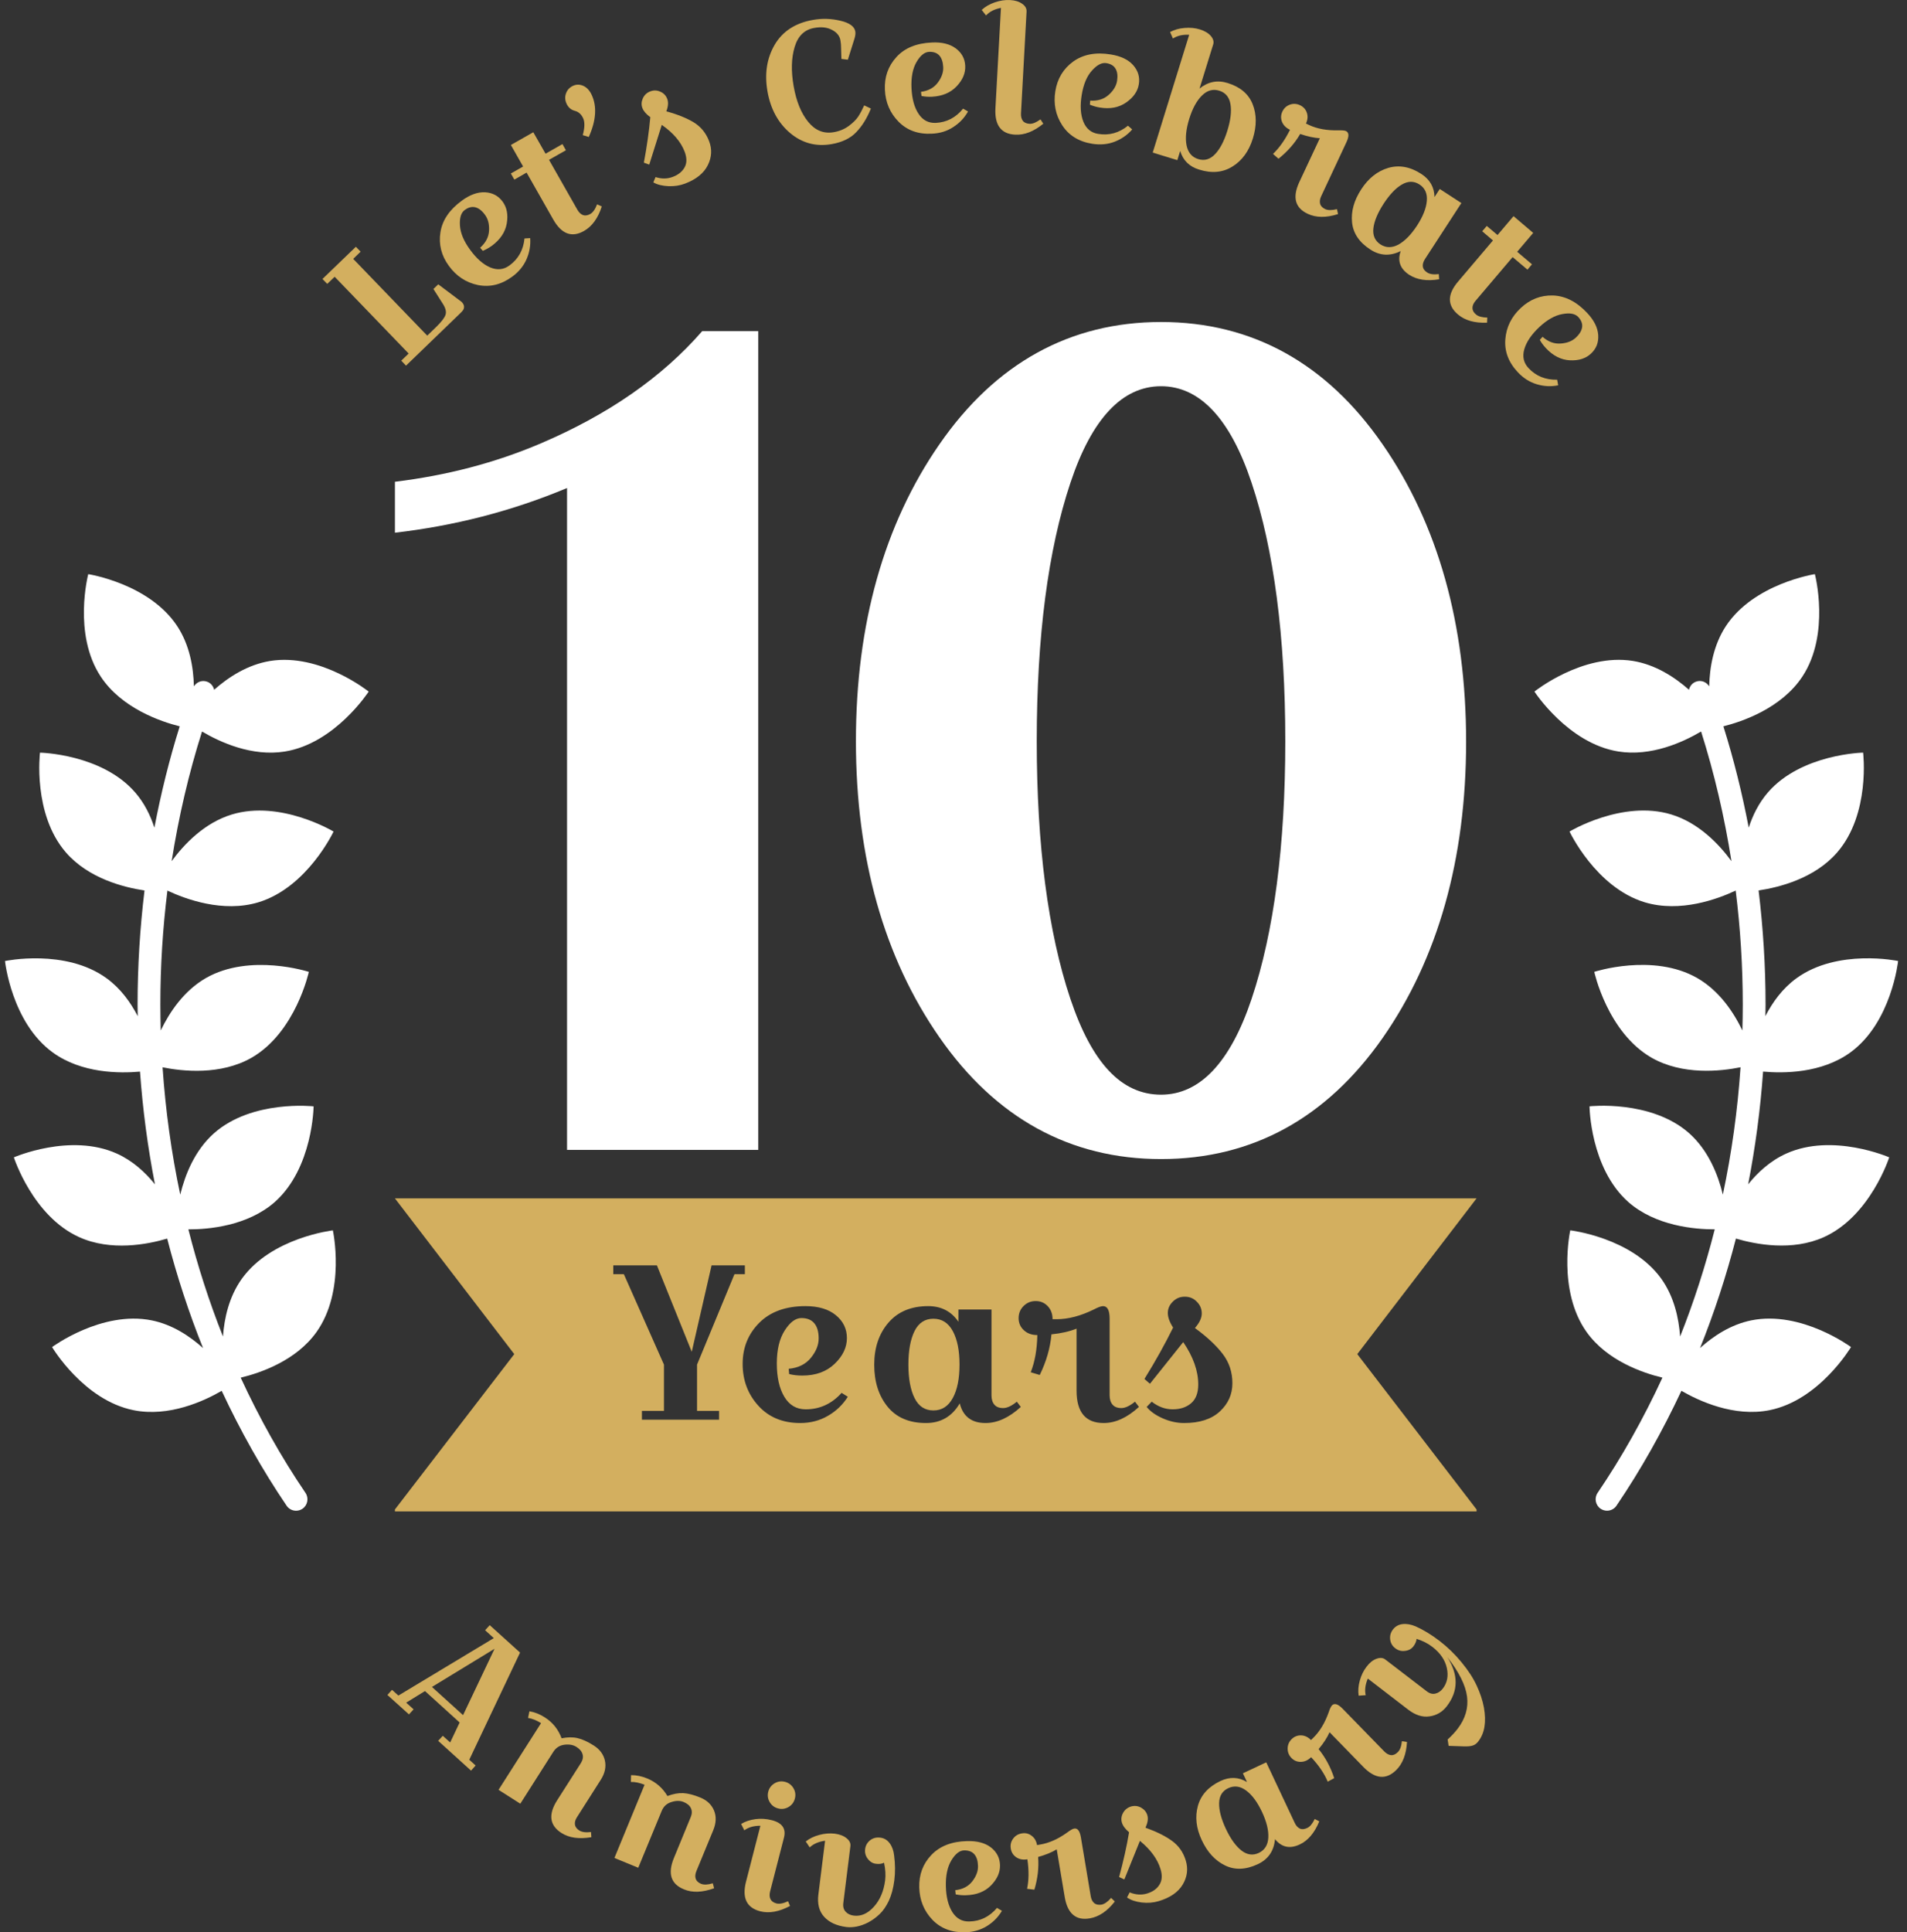 <svg width="77" height="78" viewBox="0 0 77 78" fill="none" xmlns="http://www.w3.org/2000/svg">
<rect x="0" y="0" width="77" height="78" fill="#333333" stroke="none"/>
<path d="M37.689 53.231C37.348 53.231 37.093 53.397 36.928 53.727C36.762 54.062 36.679 54.511 36.679 55.082C36.679 55.65 36.762 56.103 36.928 56.433C37.093 56.768 37.348 56.933 37.689 56.933C38.03 56.933 38.291 56.764 38.472 56.43C38.654 56.096 38.743 55.647 38.743 55.082C38.743 54.518 38.654 54.069 38.472 53.731C38.291 53.397 38.03 53.231 37.689 53.231Z" fill="#D3AF5F"/>
<path d="M59.62 48.373H15.946L20.765 54.659L15.946 60.93V61.009H59.62V60.93L54.804 54.659L59.62 48.373ZM29.034 56.952V57.307H25.919V56.952H26.809V55.083L25.189 51.431H24.763V51.076H26.524L27.931 54.566L28.732 51.076H30.076V51.431H29.657L28.145 55.083V56.952H29.034ZM33.43 57.15C33.098 57.344 32.724 57.441 32.309 57.441C31.603 57.441 31.039 57.206 30.618 56.74C30.197 56.276 29.986 55.713 29.986 55.054C29.986 54.397 30.21 53.843 30.659 53.394C31.106 52.948 31.728 52.722 32.523 52.722C33.045 52.722 33.454 52.844 33.751 53.089C34.047 53.333 34.196 53.639 34.196 54.013C34.196 54.386 34.031 54.735 33.702 55.05C33.373 55.367 32.938 55.525 32.398 55.525C32.214 55.525 32.036 55.508 31.864 55.464L31.846 55.252C32.231 55.216 32.53 55.069 32.741 54.81C32.951 54.551 33.056 54.293 33.056 54.026C33.056 53.764 32.999 53.559 32.883 53.419C32.767 53.276 32.592 53.204 32.358 53.204C32.124 53.204 31.9 53.369 31.686 53.703C31.473 54.034 31.366 54.479 31.366 55.036C31.366 55.593 31.466 56.043 31.669 56.381C31.87 56.718 32.158 56.888 32.532 56.888C33.102 56.888 33.585 56.665 33.982 56.223L34.232 56.381C34.03 56.701 33.763 56.959 33.43 57.15ZM39.793 57.441C39.23 57.441 38.882 57.174 38.752 56.647C38.444 57.174 37.99 57.441 37.39 57.441C36.708 57.441 36.189 57.217 35.833 56.775C35.477 56.334 35.299 55.773 35.299 55.087C35.299 54.4 35.49 53.835 35.873 53.39C36.256 52.945 36.791 52.722 37.479 52.722C38.007 52.722 38.414 52.934 38.699 53.354V52.858H40.034V56.319C40.034 56.478 40.071 56.607 40.149 56.697C40.226 56.791 40.345 56.837 40.506 56.837C40.665 56.837 40.85 56.75 41.057 56.579L41.218 56.791C40.743 57.225 40.268 57.441 39.793 57.441ZM44.564 57.441C43.834 57.441 43.469 57.006 43.469 56.133V53.631C43.19 53.743 42.852 53.822 42.455 53.861C42.407 54.408 42.25 54.953 41.983 55.501L41.618 55.392C41.785 54.971 41.873 54.471 41.885 53.89C41.66 53.89 41.477 53.825 41.338 53.692C41.199 53.563 41.129 53.401 41.129 53.207C41.129 53.017 41.195 52.851 41.329 52.718C41.463 52.585 41.625 52.517 41.819 52.517C42.011 52.517 42.173 52.585 42.304 52.722C42.434 52.858 42.5 53.035 42.5 53.25H42.669C43.137 53.25 43.636 53.117 44.164 52.858C44.336 52.768 44.461 52.722 44.538 52.722C44.716 52.722 44.804 52.891 44.804 53.232V56.319C44.804 56.478 44.843 56.607 44.921 56.697C44.998 56.79 45.117 56.837 45.276 56.837C45.436 56.837 45.62 56.75 45.828 56.579L45.988 56.79C45.513 57.225 45.039 57.441 44.564 57.441ZM49.254 56.974C48.916 57.286 48.435 57.441 47.813 57.441C47.528 57.441 47.241 57.38 46.953 57.254C46.665 57.128 46.447 56.974 46.299 56.791L46.504 56.579C46.765 56.783 47.047 56.888 47.35 56.888C47.652 56.888 47.9 56.808 48.093 56.643C48.285 56.48 48.382 56.227 48.382 55.885C48.382 55.338 48.18 54.767 47.776 54.174L46.432 55.856L46.21 55.662C46.662 54.932 47.047 54.239 47.367 53.588C47.225 53.369 47.154 53.171 47.154 52.999C47.154 52.826 47.22 52.675 47.354 52.542C47.487 52.406 47.649 52.341 47.839 52.341C48.029 52.341 48.191 52.406 48.323 52.542C48.457 52.675 48.524 52.833 48.524 53.017C48.524 53.2 48.432 53.398 48.248 53.606C48.735 53.962 49.109 54.31 49.369 54.651C49.631 54.993 49.761 55.385 49.761 55.835C49.761 56.284 49.592 56.66 49.254 56.974Z" fill="#D3AF5F"/>
<path d="M19.588 65.805L19.774 65.6L20.999 66.707L18.948 71.032L19.205 71.265L19.02 71.472L17.692 70.269L17.879 70.066L18.177 70.335L18.559 69.529L17.159 68.26L16.401 68.728L16.7 68.998L16.513 69.202L15.643 68.418L15.829 68.21L16.086 68.442L19.938 66.123L19.588 65.805ZM19.969 66.553L17.441 68.094L18.697 69.232L19.969 66.553Z" fill="#D3AF5F"/>
<path d="M21.996 69.321C22.316 69.524 22.542 69.806 22.676 70.166C22.914 70.12 23.129 70.115 23.32 70.16C23.513 70.204 23.731 70.304 23.976 70.459C24.219 70.614 24.369 70.817 24.425 71.068C24.481 71.323 24.424 71.581 24.256 71.844L23.297 73.351C23.23 73.455 23.202 73.555 23.214 73.647C23.227 73.74 23.285 73.821 23.391 73.888C23.497 73.955 23.654 73.976 23.863 73.95L23.878 74.159C23.384 74.242 22.982 74.188 22.669 73.988C22.189 73.681 22.132 73.242 22.497 72.668L23.456 71.165C23.532 71.043 23.555 70.925 23.523 70.813C23.491 70.697 23.41 70.599 23.279 70.517C23.148 70.432 22.986 70.402 22.792 70.426C22.597 70.451 22.447 70.547 22.34 70.716L21.009 72.807L20.13 72.247L21.846 69.555C21.671 69.444 21.496 69.373 21.322 69.345L21.377 69.076C21.591 69.112 21.797 69.194 21.996 69.321Z" fill="#D3AF5F"/>
<path d="M26.131 71.787C26.483 71.932 26.755 72.169 26.949 72.497C27.176 72.412 27.386 72.372 27.583 72.38C27.781 72.391 28.012 72.45 28.28 72.56C28.547 72.669 28.731 72.844 28.83 73.081C28.93 73.321 28.919 73.585 28.799 73.878L28.119 75.526C28.072 75.642 28.062 75.743 28.09 75.834C28.119 75.922 28.19 75.992 28.306 76.04C28.422 76.087 28.58 76.08 28.781 76.019L28.833 76.22C28.362 76.391 27.955 76.407 27.613 76.263C27.086 76.047 26.953 75.626 27.212 74.996L27.891 73.345C27.946 73.214 27.948 73.095 27.896 72.987C27.846 72.879 27.748 72.799 27.605 72.739C27.462 72.68 27.297 72.679 27.11 72.74C26.924 72.796 26.791 72.916 26.716 73.103L25.771 75.392L24.809 74.997L26.026 72.042C25.833 71.966 25.648 71.924 25.473 71.928L25.481 71.654C25.696 71.652 25.913 71.698 26.131 71.787Z" fill="#D3AF5F"/>
<path d="M31.162 73.472C31.584 73.579 31.748 73.814 31.654 74.179L31.095 76.35C31.065 76.472 31.069 76.572 31.11 76.659C31.15 76.742 31.231 76.8 31.352 76.833C31.473 76.861 31.628 76.834 31.819 76.744L31.899 76.935C31.455 77.17 31.055 77.242 30.697 77.15C30.146 77.007 29.954 76.61 30.124 75.949L30.703 73.697C30.44 73.695 30.224 73.757 30.053 73.881L29.925 73.625C30.089 73.523 30.282 73.46 30.502 73.43C30.723 73.4 30.942 73.416 31.162 73.472ZM31.08 72.744C31.003 72.614 30.982 72.471 31.02 72.323C31.058 72.175 31.143 72.064 31.276 71.983C31.408 71.906 31.549 71.887 31.696 71.924C31.844 71.962 31.958 72.049 32.036 72.178C32.114 72.312 32.134 72.451 32.095 72.599C32.057 72.747 31.973 72.862 31.84 72.94C31.708 73.016 31.567 73.039 31.419 72.998C31.272 72.961 31.159 72.876 31.08 72.744Z" fill="#D3AF5F"/>
<path d="M35.04 75.033C34.95 74.919 34.914 74.785 34.932 74.64C34.95 74.493 35.018 74.376 35.133 74.282C35.25 74.192 35.386 74.158 35.542 74.177C35.698 74.195 35.825 74.271 35.923 74.403C36.021 74.535 36.081 74.7 36.102 74.896C36.149 75.246 36.151 75.577 36.111 75.898C36.07 76.22 35.996 76.496 35.889 76.727C35.781 76.952 35.655 77.136 35.513 77.268C35.37 77.404 35.216 77.514 35.051 77.602C34.743 77.759 34.448 77.817 34.169 77.784C33.778 77.733 33.481 77.597 33.278 77.373C33.075 77.152 32.997 76.85 33.044 76.473L33.315 74.302C33.054 74.337 32.848 74.427 32.694 74.57L32.535 74.332C32.686 74.211 32.868 74.122 33.082 74.067C33.297 74.008 33.504 73.994 33.704 74.016C33.904 74.042 34.063 74.103 34.182 74.2C34.301 74.295 34.353 74.402 34.337 74.522L34.051 76.817C34.032 76.964 34.064 77.08 34.147 77.169C34.229 77.257 34.339 77.308 34.477 77.325C34.767 77.36 35.036 77.242 35.284 76.968C35.533 76.693 35.684 76.336 35.74 75.903C35.767 75.68 35.752 75.444 35.695 75.189C35.606 75.236 35.497 75.249 35.368 75.232C35.24 75.218 35.13 75.152 35.04 75.033Z" fill="#D3AF5F"/>
<path d="M39.26 75.939C39.419 75.733 39.496 75.525 39.489 75.319C39.484 75.114 39.435 74.957 39.342 74.849C39.248 74.739 39.11 74.689 38.927 74.691C38.745 74.696 38.573 74.831 38.414 75.094C38.255 75.36 38.181 75.71 38.192 76.142C38.203 76.578 38.292 76.927 38.456 77.186C38.62 77.442 38.848 77.57 39.139 77.561C39.584 77.552 39.956 77.367 40.257 77.012L40.455 77.132C40.305 77.386 40.101 77.592 39.846 77.749C39.591 77.904 39.302 77.988 38.978 77.998C38.427 78.011 37.983 77.842 37.645 77.489C37.306 77.133 37.131 76.698 37.117 76.186C37.103 75.671 37.266 75.234 37.606 74.877C37.946 74.519 38.426 74.331 39.046 74.316C39.453 74.305 39.774 74.389 40.012 74.573C40.248 74.757 40.37 74.996 40.378 75.287C40.386 75.579 40.264 75.85 40.014 76.106C39.764 76.359 39.428 76.49 39.007 76.502C38.864 76.508 38.724 76.495 38.589 76.467L38.571 76.298C38.871 76.265 39.101 76.144 39.26 75.939Z" fill="#D3AF5F"/>
<path d="M43.373 73.811C43.51 73.788 43.6 73.906 43.644 74.165L44.042 76.544C44.062 76.665 44.109 76.759 44.181 76.82C44.251 76.878 44.349 76.899 44.471 76.882C44.595 76.859 44.725 76.769 44.864 76.609L45.014 76.754C44.705 77.15 44.366 77.374 44.002 77.435C43.441 77.532 43.103 77.241 42.991 76.573L42.668 74.649C42.468 74.772 42.218 74.873 41.917 74.957C41.951 75.383 41.901 75.822 41.766 76.277L41.471 76.242C41.545 75.896 41.548 75.499 41.483 75.051C41.31 75.08 41.161 75.054 41.036 74.971C40.913 74.888 40.839 74.771 40.814 74.623C40.789 74.477 40.818 74.34 40.905 74.221C40.99 74.102 41.107 74.031 41.255 74.006C41.403 73.978 41.537 74.01 41.655 74.101C41.772 74.187 41.845 74.315 41.873 74.478L42.002 74.455C42.363 74.395 42.73 74.232 43.103 73.961C43.224 73.871 43.314 73.819 43.373 73.811Z" fill="#D3AF5F"/>
<path d="M45.589 73.96C45.433 73.826 45.337 73.698 45.299 73.568C45.261 73.441 45.276 73.31 45.345 73.181C45.416 73.052 45.522 72.967 45.663 72.921C45.806 72.88 45.941 72.893 46.071 72.964C46.2 73.036 46.286 73.137 46.327 73.274C46.368 73.415 46.342 73.579 46.252 73.776C46.695 73.934 47.052 74.111 47.323 74.308C47.594 74.504 47.78 74.769 47.881 75.107C47.98 75.44 47.939 75.761 47.756 76.07C47.572 76.378 47.247 76.602 46.782 76.741C46.569 76.803 46.342 76.823 46.098 76.794C45.856 76.765 45.658 76.697 45.507 76.594L45.612 76.387C45.853 76.484 46.087 76.5 46.313 76.433C46.539 76.365 46.707 76.25 46.813 76.081C46.921 75.916 46.937 75.706 46.86 75.449C46.738 75.042 46.46 74.662 46.027 74.307L45.398 75.864L45.187 75.767C45.362 75.12 45.496 74.521 45.589 73.96Z" fill="#D3AF5F"/>
<path d="M51.128 71.137L52.277 73.579C52.33 73.693 52.399 73.771 52.484 73.81C52.569 73.85 52.668 73.841 52.781 73.787C52.894 73.737 52.995 73.612 53.085 73.424L53.269 73.52C53.078 73.985 52.815 74.296 52.48 74.452C52.081 74.639 51.749 74.568 51.481 74.238C51.439 74.715 51.206 75.053 50.783 75.25C50.301 75.475 49.861 75.493 49.463 75.298C49.066 75.106 48.752 74.766 48.525 74.28C48.298 73.799 48.246 73.335 48.368 72.895C48.49 72.454 48.795 72.12 49.28 71.89C49.653 71.716 50.009 71.727 50.351 71.932L50.185 71.579L51.128 71.137ZM49.225 72.782C49.218 73.071 49.309 73.421 49.498 73.823C49.687 74.224 49.895 74.513 50.123 74.694C50.35 74.872 50.584 74.906 50.825 74.795C51.065 74.679 51.195 74.476 51.211 74.178C51.228 73.882 51.143 73.536 50.956 73.137C50.768 72.739 50.555 72.451 50.316 72.275C50.077 72.097 49.837 72.067 49.596 72.179C49.355 72.291 49.231 72.493 49.225 72.782Z" fill="#D3AF5F"/>
<path d="M53.786 68.834C53.887 68.739 54.028 68.784 54.212 68.973L55.893 70.697C55.981 70.786 56.071 70.836 56.163 70.846C56.258 70.856 56.348 70.815 56.438 70.727C56.528 70.64 56.584 70.495 56.606 70.284L56.811 70.316C56.782 70.816 56.635 71.197 56.37 71.455C55.962 71.852 55.521 71.809 55.046 71.32L53.684 69.922C53.589 70.136 53.443 70.365 53.242 70.603C53.514 70.937 53.724 71.326 53.872 71.775L53.61 71.917C53.473 71.59 53.25 71.26 52.94 70.93C52.813 71.053 52.677 71.115 52.527 71.118C52.379 71.121 52.252 71.071 52.146 70.961C52.042 70.855 51.99 70.725 51.992 70.577C51.994 70.433 52.048 70.305 52.156 70.198C52.264 70.095 52.391 70.044 52.539 70.049C52.685 70.054 52.817 70.118 52.934 70.237L53.028 70.146C53.291 69.888 53.497 69.545 53.651 69.113C53.697 68.968 53.744 68.877 53.786 68.834Z" fill="#D3AF5F"/>
<path d="M54.906 67.835C54.965 67.621 55.056 67.436 55.179 67.277C55.302 67.114 55.434 67.009 55.578 66.957C55.721 66.905 55.84 66.912 55.935 66.986L57.604 68.266C57.721 68.358 57.839 68.39 57.955 68.363C58.072 68.337 58.173 68.267 58.257 68.159C58.438 67.923 58.491 67.643 58.418 67.322C58.345 67 58.15 66.718 57.833 66.475C57.658 66.339 57.446 66.232 57.198 66.153C57.19 66.251 57.148 66.355 57.069 66.457C56.99 66.56 56.878 66.622 56.731 66.638C56.585 66.658 56.454 66.623 56.337 66.532C56.219 66.442 56.151 66.326 56.132 66.179C56.113 66.033 56.15 65.896 56.246 65.771C56.342 65.648 56.472 65.575 56.634 65.557C56.797 65.538 56.971 65.57 57.156 65.647C57.475 65.79 57.797 65.984 58.121 66.233C58.447 66.483 58.743 66.769 59.012 67.097C59.28 67.422 59.485 67.735 59.626 68.042C59.767 68.342 59.864 68.64 59.917 68.924C60.02 69.507 59.946 69.961 59.694 70.286C59.628 70.376 59.552 70.433 59.47 70.457C59.388 70.487 59.267 70.498 59.108 70.493L58.492 70.472L58.452 70.216C58.617 70.065 58.751 69.919 58.852 69.787C59.168 69.377 59.295 68.939 59.235 68.479C59.175 68.019 58.909 67.488 58.437 66.887C58.894 67.6 58.887 68.261 58.42 68.87C58.239 69.106 58.007 69.241 57.722 69.282C57.436 69.325 57.147 69.232 56.853 69.005L55.229 67.756C55.126 68 55.097 68.223 55.144 68.427L54.859 68.446C54.831 68.254 54.846 68.05 54.906 67.835Z" fill="#D3AF5F"/>
<path d="M13.213 11.459L13.02 11.261L14.369 9.961L14.561 10.158L14.262 10.45L17.25 13.548L17.6 13.21C17.82 12.997 17.95 12.829 17.99 12.706C18.029 12.584 17.992 12.434 17.877 12.257L17.5 11.665L17.695 11.477L18.639 12.186C18.704 12.254 18.736 12.314 18.737 12.377C18.737 12.437 18.723 12.487 18.692 12.527C18.663 12.566 18.611 12.62 18.538 12.689L16.394 14.759L16.202 14.558L16.501 14.271L13.513 11.172L13.213 11.459Z" fill="#D3AF5F"/>
<path d="M19.746 9.31C19.76 9.051 19.706 8.839 19.584 8.674C19.463 8.505 19.332 8.404 19.194 8.368C19.055 8.333 18.913 8.368 18.765 8.477C18.617 8.584 18.553 8.792 18.571 9.097C18.59 9.408 18.728 9.738 18.985 10.086C19.242 10.438 19.512 10.675 19.794 10.795C20.077 10.912 20.336 10.888 20.571 10.715C20.93 10.453 21.132 10.09 21.178 9.626L21.408 9.612C21.429 9.907 21.379 10.194 21.259 10.467C21.138 10.74 20.947 10.974 20.686 11.165C20.242 11.491 19.779 11.602 19.299 11.506C18.819 11.405 18.428 11.15 18.125 10.733C17.821 10.32 17.708 9.866 17.783 9.378C17.859 8.889 18.147 8.466 18.648 8.099C18.976 7.858 19.29 7.747 19.588 7.761C19.888 7.779 20.123 7.905 20.295 8.139C20.467 8.376 20.523 8.667 20.462 9.019C20.401 9.371 20.2 9.669 19.861 9.921C19.745 10.003 19.622 10.072 19.495 10.126L19.386 10C19.613 9.799 19.732 9.569 19.746 9.31Z" fill="#D3AF5F"/>
<path d="M20.768 7.25L20.627 7.003L21.122 6.722L20.628 5.852L21.533 5.338L22.028 6.204L22.71 5.816L22.85 6.065L22.168 6.452L23.314 8.468C23.377 8.576 23.451 8.648 23.539 8.681C23.626 8.713 23.725 8.698 23.834 8.638C23.942 8.576 24.033 8.447 24.108 8.249L24.299 8.333C24.145 8.811 23.905 9.137 23.584 9.321C23.089 9.604 22.674 9.45 22.337 8.857L21.263 6.967L20.768 7.25Z" fill="#D3AF5F"/>
<path d="M23.531 5.455C23.613 5.152 23.618 4.922 23.544 4.768C23.469 4.61 23.358 4.512 23.207 4.473C23.058 4.434 22.95 4.34 22.881 4.196C22.813 4.053 22.803 3.913 22.853 3.773C22.902 3.632 22.995 3.532 23.131 3.467C23.267 3.402 23.405 3.402 23.547 3.463C23.688 3.524 23.802 3.643 23.888 3.823C24.11 4.294 24.072 4.861 23.774 5.529L23.531 5.455Z" fill="#D3AF5F"/>
<path d="M26.258 4.73C26.093 4.61 25.987 4.488 25.939 4.362C25.89 4.236 25.896 4.107 25.956 3.971C26.016 3.837 26.115 3.744 26.253 3.69C26.391 3.636 26.527 3.64 26.662 3.701C26.797 3.759 26.89 3.856 26.941 3.992C26.993 4.126 26.981 4.294 26.905 4.495C27.359 4.617 27.729 4.769 28.015 4.941C28.3 5.117 28.506 5.368 28.631 5.696C28.757 6.019 28.74 6.346 28.581 6.666C28.423 6.986 28.117 7.238 27.663 7.41C27.455 7.49 27.23 7.525 26.986 7.515C26.741 7.503 26.539 7.453 26.38 7.363L26.469 7.148C26.717 7.227 26.952 7.224 27.172 7.137C27.392 7.055 27.549 6.925 27.644 6.753C27.739 6.58 27.738 6.368 27.642 6.117C27.488 5.72 27.182 5.362 26.721 5.041L26.215 6.645L25.998 6.566C26.121 5.908 26.208 5.293 26.258 4.73Z" fill="#D3AF5F"/>
<path d="M32.881 1.127C32.484 1.195 32.219 1.45 32.086 1.896C31.952 2.338 31.938 2.867 32.045 3.477C32.152 4.088 32.347 4.57 32.632 4.918C32.916 5.267 33.261 5.407 33.667 5.335C33.895 5.296 34.096 5.213 34.271 5.084C34.446 4.954 34.572 4.829 34.653 4.706C34.733 4.584 34.812 4.434 34.894 4.254L35.164 4.383C35.007 4.775 34.809 5.091 34.573 5.335C34.337 5.584 34.006 5.742 33.581 5.817C32.948 5.928 32.388 5.777 31.904 5.371C31.419 4.961 31.114 4.401 30.989 3.689C30.865 2.978 30.962 2.353 31.28 1.806C31.599 1.264 32.113 0.929 32.825 0.804C33.194 0.738 33.563 0.749 33.93 0.836C34.298 0.922 34.499 1.066 34.534 1.267C34.547 1.342 34.538 1.436 34.505 1.548L34.234 2.411L33.974 2.378L33.961 1.943C33.961 1.832 33.952 1.723 33.934 1.627C33.903 1.447 33.789 1.307 33.593 1.206C33.397 1.101 33.159 1.076 32.881 1.127Z" fill="#D3AF5F"/>
<path d="M37.868 3.333C38.023 3.124 38.095 2.916 38.085 2.711C38.076 2.506 38.023 2.348 37.928 2.24C37.833 2.136 37.694 2.085 37.511 2.093C37.329 2.104 37.16 2.24 37.005 2.506C36.851 2.772 36.784 3.124 36.804 3.559C36.825 3.994 36.919 4.339 37.089 4.594C37.258 4.852 37.489 4.972 37.78 4.961C38.224 4.94 38.593 4.749 38.886 4.386L39.086 4.5C38.941 4.76 38.742 4.968 38.489 5.13C38.238 5.295 37.951 5.382 37.627 5.396C37.076 5.425 36.629 5.263 36.284 4.915C35.939 4.565 35.754 4.138 35.73 3.624C35.706 3.11 35.861 2.671 36.194 2.305C36.526 1.938 37.003 1.744 37.622 1.716C38.029 1.694 38.353 1.777 38.592 1.953C38.832 2.133 38.96 2.366 38.973 2.657C38.987 2.952 38.871 3.226 38.626 3.484C38.38 3.743 38.048 3.883 37.627 3.905C37.484 3.912 37.345 3.901 37.209 3.875L37.187 3.707C37.486 3.668 37.712 3.542 37.868 3.333Z" fill="#D3AF5F"/>
<path d="M40.167 0.095C40.377 0.023 40.583 -0.009 40.783 0.002C40.985 0.012 41.147 0.063 41.272 0.152C41.398 0.239 41.456 0.343 41.45 0.465L41.225 4.574C41.218 4.699 41.242 4.8 41.298 4.875C41.354 4.95 41.445 4.99 41.57 4.997C41.695 5.005 41.841 4.943 42.011 4.818L42.126 4.994C41.738 5.31 41.359 5.457 40.99 5.436C40.421 5.407 40.156 5.051 40.193 4.371L40.416 0.318C40.158 0.368 39.957 0.468 39.814 0.624L39.639 0.401C39.781 0.268 39.957 0.167 40.167 0.095Z" fill="#D3AF5F"/>
<path d="M44.764 3.831C44.958 3.659 45.071 3.471 45.105 3.266C45.136 3.065 45.118 2.9 45.046 2.778C44.975 2.652 44.848 2.576 44.669 2.548C44.488 2.519 44.294 2.619 44.089 2.85C43.883 3.076 43.746 3.407 43.676 3.838C43.607 4.266 43.629 4.626 43.742 4.909C43.856 5.193 44.057 5.362 44.344 5.405C44.784 5.477 45.184 5.366 45.545 5.074L45.716 5.225C45.521 5.448 45.284 5.613 45.005 5.721C44.724 5.829 44.424 5.854 44.104 5.804C43.561 5.718 43.156 5.466 42.89 5.057C42.623 4.647 42.53 4.186 42.612 3.68C42.694 3.173 42.934 2.774 43.335 2.483C43.736 2.196 44.242 2.098 44.855 2.199C45.256 2.264 45.557 2.407 45.755 2.63C45.954 2.857 46.03 3.111 45.983 3.4C45.937 3.686 45.767 3.931 45.473 4.136C45.181 4.341 44.827 4.41 44.41 4.341C44.269 4.32 44.135 4.28 44.007 4.226L44.02 4.061C44.322 4.082 44.569 4.004 44.764 3.831Z" fill="#D3AF5F"/>
<path d="M48.985 1.796L48.434 3.574C48.777 3.298 49.157 3.222 49.572 3.352C50.08 3.51 50.416 3.794 50.579 4.207C50.742 4.616 50.745 5.081 50.587 5.591C50.429 6.101 50.156 6.478 49.768 6.719C49.38 6.964 48.929 7.007 48.416 6.845C48.023 6.726 47.768 6.475 47.653 6.093L47.538 6.464L46.544 6.159L48.017 1.404C47.755 1.39 47.536 1.44 47.36 1.555L47.245 1.292C47.413 1.203 47.608 1.145 47.83 1.128C48.051 1.109 48.258 1.128 48.451 1.188C48.644 1.25 48.789 1.335 48.889 1.45C48.989 1.565 49.021 1.685 48.985 1.796ZM49.06 6.224C49.26 6.015 49.426 5.699 49.558 5.275C49.689 4.851 49.732 4.495 49.684 4.21C49.637 3.923 49.486 3.74 49.232 3.661C48.977 3.582 48.745 3.646 48.533 3.855C48.32 4.064 48.15 4.376 48.019 4.796C47.889 5.217 47.853 5.573 47.91 5.864C47.968 6.155 48.124 6.342 48.378 6.421C48.632 6.5 48.86 6.435 49.06 6.224Z" fill="#D3AF5F"/>
<path d="M54.346 5.289C54.472 5.35 54.478 5.497 54.367 5.738L53.346 7.921C53.293 8.031 53.279 8.136 53.303 8.226C53.327 8.316 53.396 8.387 53.509 8.442C53.622 8.492 53.78 8.492 53.984 8.442L54.026 8.642C53.548 8.794 53.141 8.789 52.805 8.632C52.29 8.391 52.176 7.964 52.465 7.345L53.292 5.58C53.056 5.566 52.793 5.508 52.498 5.408C52.284 5.778 51.992 6.112 51.623 6.407L51.401 6.213C51.657 5.969 51.886 5.645 52.087 5.239C51.927 5.164 51.82 5.056 51.765 4.919C51.71 4.779 51.714 4.642 51.778 4.506C51.841 4.37 51.942 4.276 52.08 4.225C52.219 4.175 52.356 4.183 52.493 4.247C52.628 4.312 52.721 4.413 52.768 4.552C52.815 4.692 52.802 4.837 52.732 4.987L52.852 5.044C53.183 5.2 53.578 5.271 54.038 5.261C54.189 5.257 54.292 5.265 54.346 5.289Z" fill="#D3AF5F"/>
<path d="M59.007 8.196L57.535 10.46C57.468 10.565 57.439 10.666 57.45 10.759C57.461 10.852 57.52 10.931 57.625 10.999C57.729 11.067 57.886 11.09 58.095 11.064L58.109 11.273C57.614 11.356 57.212 11.294 56.901 11.093C56.532 10.851 56.418 10.532 56.557 10.134C56.13 10.346 55.722 10.327 55.33 10.072C54.884 9.782 54.637 9.418 54.593 8.976C54.548 8.534 54.671 8.092 54.963 7.643C55.254 7.194 55.618 6.906 56.059 6.776C56.498 6.651 56.943 6.73 57.393 7.024C57.738 7.248 57.914 7.56 57.921 7.955L58.134 7.628L59.007 8.196ZM56.604 7.449C56.355 7.592 56.108 7.855 55.866 8.225C55.624 8.599 55.487 8.929 55.454 9.217C55.422 9.505 55.517 9.72 55.741 9.867C55.964 10.011 56.205 10.011 56.467 9.872C56.727 9.727 56.977 9.472 57.217 9.106C57.457 8.736 57.588 8.402 57.612 8.107C57.637 7.812 57.537 7.589 57.314 7.445C57.091 7.302 56.854 7.302 56.604 7.449Z" fill="#D3AF5F"/>
<path d="M59.848 9.335L60.032 9.12L60.466 9.487L61.113 8.725L61.907 9.401L61.26 10.163L61.858 10.669L61.675 10.885L61.076 10.378L59.576 12.146C59.495 12.243 59.454 12.337 59.454 12.43C59.453 12.524 59.501 12.614 59.596 12.693C59.691 12.775 59.844 12.815 60.054 12.819L60.043 13.026C59.542 13.045 59.15 12.934 58.868 12.693C58.433 12.325 58.436 11.88 58.876 11.363L60.282 9.706L59.848 9.335Z" fill="#D3AF5F"/>
<path d="M63.013 13.867C63.273 13.85 63.477 13.771 63.627 13.63C63.778 13.49 63.863 13.347 63.882 13.206C63.901 13.066 63.849 12.925 63.723 12.793C63.598 12.66 63.384 12.62 63.081 12.678C62.778 12.732 62.468 12.909 62.15 13.206C61.833 13.505 61.632 13.803 61.547 14.098C61.462 14.392 61.52 14.648 61.719 14.86C62.023 15.183 62.408 15.338 62.874 15.327L62.915 15.553C62.625 15.611 62.336 15.597 62.05 15.51C61.762 15.424 61.508 15.262 61.286 15.025C60.91 14.626 60.742 14.181 60.782 13.692C60.821 13.204 61.029 12.783 61.403 12.434C61.779 12.081 62.213 11.913 62.707 11.927C63.201 11.946 63.66 12.178 64.085 12.631C64.363 12.925 64.512 13.225 64.532 13.523C64.552 13.824 64.456 14.072 64.243 14.271C64.03 14.471 63.746 14.561 63.39 14.544C63.033 14.525 62.711 14.364 62.422 14.055C62.325 13.951 62.241 13.84 62.174 13.72L62.285 13.595C62.512 13.796 62.754 13.886 63.013 13.867Z" fill="#D3AF5F"/>
<path d="M55.827 17.938C53.563 14.661 50.553 12.998 46.88 12.998C43.206 12.998 40.195 14.661 37.93 17.937C35.694 21.166 34.56 25.195 34.56 29.914C34.56 34.633 35.694 38.654 37.931 41.869C40.197 45.13 43.208 46.786 46.88 46.786C50.551 46.786 53.561 45.141 55.827 41.898C58.064 38.693 59.198 34.67 59.198 29.938C59.198 25.205 58.064 21.166 55.827 17.938ZM43.222 19.486C44.083 16.9 45.313 15.59 46.88 15.59C48.444 15.59 49.675 16.9 50.536 19.486C51.44 22.191 51.897 25.7 51.897 29.914C51.897 34.122 51.44 37.625 50.536 40.323C49.676 42.888 48.446 44.187 46.88 44.187C45.29 44.187 44.094 42.924 43.221 40.323C42.318 37.629 41.861 34.126 41.861 29.914C41.861 25.698 42.318 22.189 43.222 19.486Z" fill="white"/>
<path d="M21.841 17.895C19.978 18.692 18.009 19.195 15.946 19.447V21.503C18.313 21.229 20.633 20.647 22.896 19.699V46.416H30.618V13.366H28.354C26.74 15.221 24.57 16.73 21.841 17.895Z" fill="white"/>
<path d="M10.911 26.68C9.998 26.828 9.224 27.332 8.647 27.843C8.612 27.699 8.516 27.572 8.366 27.518C8.16 27.44 7.943 27.527 7.829 27.704C7.812 26.94 7.659 26.04 7.157 25.275C6.026 23.554 3.563 23.176 3.563 23.176C3.563 23.176 2.932 25.584 4.064 27.305C4.913 28.598 6.513 29.133 7.257 29.319C6.836 30.657 6.5 32.023 6.234 33.409C6.072 32.912 5.829 32.413 5.456 31.985C4.106 30.429 1.615 30.381 1.615 30.381C1.615 30.381 1.311 32.854 2.663 34.411C3.574 35.459 5.002 35.82 5.835 35.944C5.652 37.462 5.555 39.001 5.555 40.556C5.555 40.711 5.559 40.865 5.561 41.019C5.274 40.461 4.873 39.902 4.306 39.489C2.64 38.278 0.202 38.792 0.202 38.792C0.202 38.792 0.463 41.272 2.129 42.482C3.292 43.329 4.831 43.331 5.653 43.256C5.763 44.788 5.965 46.31 6.257 47.807C5.863 47.319 5.358 46.854 4.72 46.566C2.842 45.718 0.56 46.717 0.56 46.717C0.56 46.717 1.319 49.089 3.196 49.937C4.477 50.516 5.947 50.234 6.751 49.996C7.141 51.509 7.625 52.987 8.198 54.415C7.658 53.929 6.956 53.465 6.125 53.297C4.105 52.891 2.103 54.375 2.103 54.375C2.103 54.375 3.373 56.518 5.393 56.923C6.825 57.212 8.247 56.55 8.952 56.141C9.71 57.764 10.587 59.325 11.573 60.779C11.662 60.911 11.807 60.981 11.954 60.981C12.043 60.981 12.133 60.956 12.212 60.902C12.423 60.758 12.477 60.473 12.336 60.263C11.347 58.806 10.471 57.24 9.719 55.61C10.53 55.414 11.955 54.922 12.777 53.772C13.973 52.093 13.44 49.664 13.44 49.664C13.44 49.664 10.963 49.948 9.763 51.619C9.249 52.341 9.057 53.202 9.003 53.949C8.448 52.551 7.981 51.105 7.606 49.624C8.414 49.626 9.993 49.491 11.099 48.517C12.639 47.144 12.662 44.658 12.662 44.658C12.662 44.658 10.185 44.381 8.642 45.743C7.86 46.438 7.472 47.422 7.278 48.223C6.921 46.538 6.683 44.817 6.564 43.082C7.372 43.245 8.905 43.411 10.158 42.695C11.943 41.668 12.47 39.23 12.47 39.23C12.47 39.23 10.102 38.458 8.314 39.479C7.422 39.993 6.845 40.858 6.49 41.596C6.481 41.249 6.475 40.903 6.475 40.557C6.474 39.002 6.572 37.464 6.76 35.949C7.478 36.288 9 36.856 10.438 36.42C12.409 35.82 13.468 33.566 13.468 33.566C13.468 33.566 11.336 32.28 9.364 32.876C8.256 33.212 7.436 34.072 6.931 34.761C7.212 32.981 7.617 31.232 8.157 29.528C8.892 29.962 10.175 30.548 11.5 30.336C13.533 30.009 14.886 27.916 14.886 27.916C14.886 27.916 12.943 26.356 10.911 26.68Z" fill="white"/>
<path d="M72.123 46.565C71.485 46.853 70.979 47.317 70.586 47.805C70.877 46.308 71.08 44.787 71.189 43.255C72.013 43.33 73.551 43.328 74.714 42.481C76.379 41.271 76.641 38.791 76.641 38.791C76.641 38.791 74.204 38.277 72.536 39.488C71.97 39.9 71.569 40.458 71.283 41.016C71.285 40.862 71.289 40.709 71.289 40.556C71.289 38.999 71.191 37.461 71.008 35.943C71.842 35.819 73.269 35.458 74.179 34.41C75.532 32.853 75.228 30.38 75.228 30.38C75.228 30.38 72.737 30.428 71.386 31.984C71.014 32.413 70.771 32.911 70.609 33.407C70.344 32.023 70.007 30.656 69.586 29.318C70.33 29.132 71.93 28.597 72.779 27.304C73.911 25.583 73.28 23.175 73.28 23.175C73.28 23.175 70.818 23.553 69.686 25.274C69.185 26.039 69.031 26.939 69.014 27.703C68.9 27.526 68.682 27.437 68.477 27.517C68.327 27.571 68.231 27.698 68.196 27.842C67.619 27.332 66.845 26.827 65.932 26.679C63.9 26.355 61.957 27.915 61.957 27.915C61.957 27.915 63.309 30.007 65.343 30.334C66.668 30.547 67.951 29.961 68.686 29.527C69.226 31.231 69.631 32.98 69.912 34.761C69.407 34.071 68.587 33.211 67.479 32.875C65.507 32.278 63.374 33.565 63.374 33.565C63.374 33.565 64.433 35.818 66.404 36.419C67.843 36.855 69.365 36.287 70.083 35.948C70.271 37.463 70.369 39 70.369 40.555C70.369 40.902 70.363 41.249 70.353 41.596C69.999 40.858 69.422 39.991 68.528 39.477C66.74 38.456 64.373 39.229 64.373 39.229C64.373 39.229 64.9 41.666 66.685 42.694C67.937 43.409 69.472 43.244 70.279 43.08C70.16 44.815 69.922 46.537 69.565 48.221C69.371 47.421 68.983 46.437 68.202 45.741C66.656 44.379 64.181 44.657 64.181 44.657C64.181 44.657 64.203 47.143 65.743 48.516C66.849 49.49 68.429 49.624 69.237 49.623C68.862 51.104 68.395 52.551 67.839 53.95C67.786 53.203 67.594 52.341 67.081 51.618C65.879 49.947 63.403 49.663 63.403 49.663C63.403 49.663 62.869 52.092 64.065 53.77C64.888 54.921 66.314 55.414 67.125 55.609C66.369 57.244 65.493 58.809 64.507 60.261C64.365 60.471 64.42 60.757 64.63 60.901C64.71 60.954 64.799 60.98 64.888 60.98C65.035 60.98 65.18 60.91 65.269 60.778C66.253 59.328 67.129 57.768 67.891 56.14C68.597 56.549 70.018 57.21 71.451 56.922C73.47 56.516 74.739 54.374 74.739 54.374C74.739 54.374 72.737 52.89 70.717 53.296C69.887 53.464 69.186 53.927 68.645 54.413C69.218 52.985 69.702 51.507 70.092 49.995C70.896 50.232 72.365 50.515 73.646 49.936C75.522 49.088 76.282 46.716 76.282 46.716C76.282 46.716 74 45.717 72.123 46.565Z" fill="white"/>
</svg>
